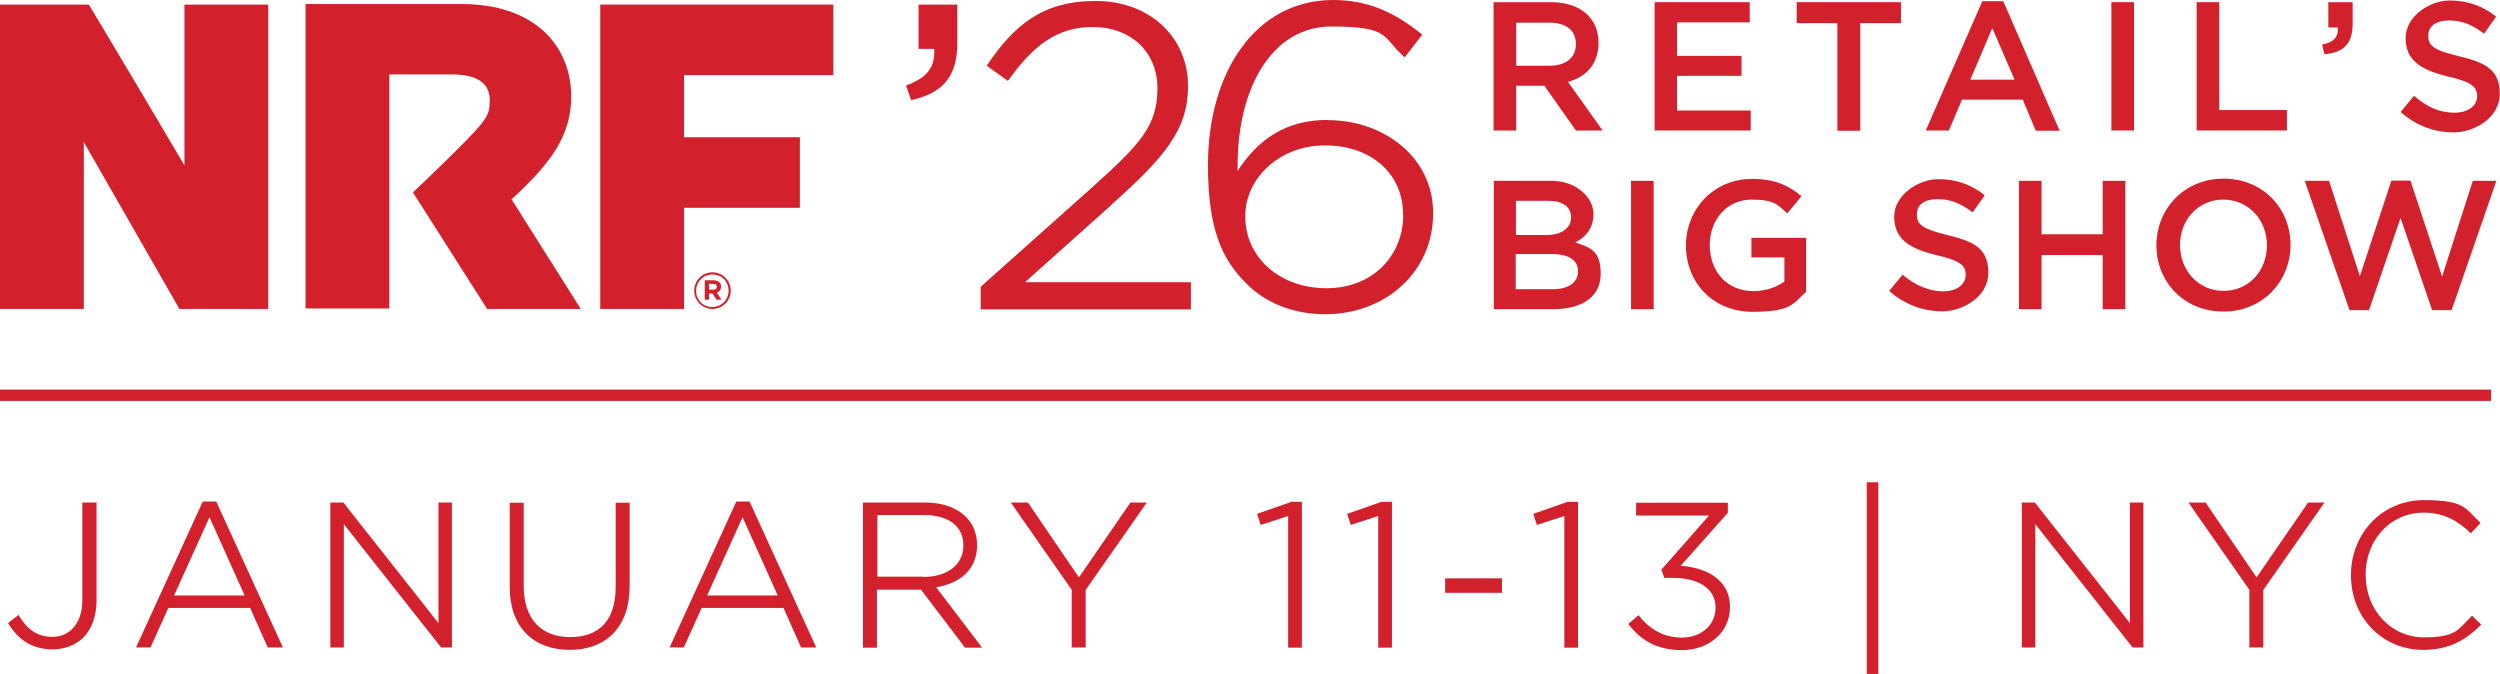 <?xml version="1.0" encoding="UTF-8"?>
<svg id="Layer_1" data-name="Layer 1" xmlns="http://www.w3.org/2000/svg" viewBox="0 0 1038.3 279.9">
  <path d="M0,166.5v-4.7h1034.6v4.7H0Z" style="fill: #d3202d;"/>
  <g>
    <g>
      <path d="M977.1,9.8V.9h-10.1v10.5h3.9c.4,4-1.8,6.3-6.5,7.1h0l1,4c7.7-.6,11.7-4.2,11.7-12.6Z" style="fill: #d3202d;"/>
      <path d="M1002.6,39.8l-5.6,6.7c6.4,5.7,14.1,8.5,22.2,8.5s19-5.9,19-16-5.9-13-17.1-15.7c-10.2-2.4-12.6-4.3-12.6-8.4s3.2-6.4,8.7-6.4,9.7,1.9,14.5,5.5l5-7.1c-5.4-4.3-11.6-6.7-19.4-6.7s-18.2,6.3-18.2,15.6,6.4,13.3,17.7,16c9.9,2.3,12,4.3,12,8.2s-3.7,6.8-9.4,6.8h0c-6.6,0-11.7-2.6-16.8-7Z" style="fill: #d3202d;"/>
      <path d="M76.6,68.7C57.3,35.9,36.9,1.9,36.9,1.9H0v126.4h34.8V59l39.7,69.3h36.9V1.9h-34.8v66.8Z" style="fill: #d3202d;"/>
      <path d="M295.9,113.1c-4.3,0-7.6,3.5-7.6,7.6s3.3,7.6,7.6,7.6,7.6-3.5,7.6-7.6-3.3-7.6-7.6-7.6ZM302.6,120.7c0,3.7-2.9,6.8-6.8,6.8s-6.7-3-6.7-6.7,2.9-6.8,6.8-6.8,6.7,3,6.7,6.7h0Z" style="fill: #d3202d;"/>
      <polygon points="249.3 128.3 284.1 128.3 284.1 86.3 332.2 86.3 332.2 57 284.1 57 284.1 31.2 346.1 31.2 346.1 1.9 249.3 1.9 249.3 128.3" style="fill: #d3202d;"/>
      <path d="M814.9,41.4h25.2l5.4,12.9h9.9L832,.5h-8.7l-23.5,53.7h9.6l5.5-12.9ZM827.5,11.8l9.2,21.3h-18.4l9.1-21.3Z" style="fill: #d3202d;"/>
      <path d="M299.5,119.1c0-.7-.2-1.4-.7-1.8-.6-.6-1.4-.9-2.5-.9h-3.6v8.1h1.8v-2.6h1.4l1.7,2.6h2.1l-2-2.9c1-.4,1.7-1.2,1.8-2.5ZM297.7,119.2c0,.7-.5,1.1-1.4,1.1h-1.8v-2.4h1.8c.9,0,1.4.4,1.4,1.2h0Z" style="fill: #d3202d;"/>
      <path d="M224.5,70.6h0c6.1-7.1,12.2-16,12.7-28.8.9-21.2-13.9-40.7-46.9-40.1h-63.4v126.4h34.8V30.9h25.9c11.1,0,15.8,4,15.8,10.7s-1.4,8.4-15.1,22.1c-5.2,5.2-16.8,16.2-16.8,16.2h0l30.8,48.4h38.9l-28.8-45.6c.9-.5,7.7-7,12.1-12.1Z" style="fill: #d3202d;"/>
      <path d="M299.5,119.1s0,0,0,0,0,0,0,0h0Z" style="fill: #d3202d;"/>
      <path d="M381.5,20.3h6.5c.5,7.5-3,12.1-11.7,15.2l2.1,6.1c13.3-3,19.2-9.8,19.2-24V1.9h-16.1v18.4Z" style="fill: #d3202d;"/>
      <polygon points="949.8 45.7 921.7 45.7 921.7 .9 912.3 .9 912.3 54.2 949.8 54.2 949.8 45.7" style="fill: #d3202d;"/>
      <path d="M808.7,97.6h0c-10.2-2.5-12.6-4.3-12.6-8.5s3.2-6.4,8.7-6.4,9.7,1.9,14.5,5.5l5-7.1c-5.4-4.3-11.6-6.7-19.4-6.7s-18.2,6.3-18.2,15.6,6.4,13.3,17.7,16c9.9,2.3,12,4.3,12,8.2s-3.7,6.8-9.4,6.8-11.7-2.5-16.8-6.9l-5.6,6.7c6.4,5.7,14.1,8.5,22.2,8.5s19-5.9,19-16-5.9-13-17.1-15.7Z" style="fill: #d3202d;"/>
      <path d="M727.4,106.9h0c0,0,13.7,0,13.7,0v10c-3.3,2.4-7.8,4-12.9,4-10.9,0-18.1-8.1-18.1-19.1s7.5-18.9,17.3-18.9,10.8,2.2,14.9,5.7l5.9-7.1c-5.5-4.6-11.2-7.2-20.5-7.2-16.1,0-27.5,12.6-27.5,27.7s11,27.5,27.7,27.5,17-3.8,22.2-8.3v-22.4h-22.7v8.2Z" style="fill: #d3202d;"/>
      <polygon points="873.3 97.3 847.9 97.3 847.9 75.1 838.5 75.1 838.5 128.4 847.9 128.4 847.9 105.9 873.3 105.9 873.3 128.4 882.7 128.4 882.7 75.1 873.3 75.1 873.3 97.3" style="fill: #d3202d;"/>
      <polygon points="789.5 .9 746.2 .9 746.2 9.6 763.1 9.6 763.1 54.3 772.6 54.3 772.6 9.6 789.5 9.6 789.5 .9" style="fill: #d3202d;"/>
      <rect x="876.9" y=".9" width="9.4" height="53.3" style="fill: #d3202d;"/>
      <path d="M923.5,74.2c-16.4,0-27.9,12.6-27.9,27.7s11.4,27.5,27.8,27.5,27.9-12.6,27.9-27.7-11.4-27.5-27.8-27.5ZM923.5,120.8c-10.6,0-18.1-8.6-18.1-19s7.4-18.9,18-18.9,18.1,8.6,18.1,19-7.4,18.9-18,18.9Z" style="fill: #d3202d;"/>
      <polygon points="1014.3 114.7 1014.2 114.7 1001.1 75 993.2 75 980.1 114.7 967.3 75.1 957.2 75.1 975.8 128.8 983.9 128.8 997 90.5 1010.1 128.8 1018.2 128.8 1036.8 75.1 1027 75.1 1014.3 114.7" style="fill: #d3202d;"/>
      <polygon points="727.1 45.9 696.5 45.9 696.5 31.5 723.3 31.5 723.3 23.2 696.5 23.2 696.5 9.3 726.7 9.3 726.7 .9 687.2 .9 687.2 54.2 727.1 54.2 727.1 45.9" style="fill: #d3202d;"/>
      <path d="M663.9,17.8s0,0,0,0c0,0,0,0,0,0h0Z" style="fill: #d3202d;"/>
      <path d="M654.2,100.7c3.9-2,7.6-5.4,7.6-11.9s-6.8-13.7-17.5-13.7h-23.9v53.3h24.7c11.9,0,19.7-5.1,19.7-14.7s-4.3-10.9-10.5-13ZM629.6,83.4h0s13.5,0,13.5,0c6,0,9.4,2.5,9.4,6.9s-4,7.3-10.1,7.3h-12.8v-14.2ZM645.1,120.1h-15.6v-14.6h14.9c7.4,0,11,2.7,11,7.2s-3.9,7.4-10.3,7.4Z" style="fill: #d3202d;"/>
      <path d="M663.9,17.8c0-10.4-7.6-16.9-19.8-16.9h-23.8v53.3h9.4v-18.6h11.7l13.1,18.6h11.1l-14.4-20.2c7.5-2,12.7-7.4,12.7-16.2ZM629.7,27.3h0s0-17.9,0-17.9h13.7c6.9,0,11.1,3.1,11.1,8.9s-4.3,9-11,9h-13.7Z" style="fill: #d3202d;"/>
      <rect x="677.4" y="75.1" width="9.4" height="53.3" style="fill: #d3202d;"/>
      <path d="M461.6,85c22.2-19.8,31.8-31.2,31.8-49.1v-.3c0-20.3-16.1-35.2-38.3-35.2s-34,10.1-45.3,26.9l8.8,6.3c10.4-14.6,20.3-22.4,35.4-22.4s26.7,9.9,26.7,25.5-7.1,23.1-27.1,41.1l-46.3,41.3v9.4h87.3v-11.3h-68.9l35.9-32.1Z" style="fill: #d3202d;"/>
      <path d="M551.5,49.8c-17.2,0-28.8,7.8-37.5,21.2v-2.4c0-31.8,14.1-57.6,39-57.6s20.8,4.5,30.4,12.8l7.3-9.4c-11.1-9-22.2-14.4-37-14.4-32.4,0-52,30.2-52,68.4v.3c0,26,5.6,38.9,16,49.1,7.6,7.8,19.3,12.7,32.6,12.7,25.3,0,44.9-17.7,44.9-41.8v-.3c0-23.1-20.5-38.5-43.7-38.5ZM582.8,89.2c0,16.8-12.5,30.5-31.9,30.5s-33.7-12.8-33.7-29.7v-.5c0-14.8,13.5-29.1,33.1-29.1s32.4,12.1,32.4,28.5v.3Z" style="fill: #d3202d;"/>
    </g>
    <g>
      <path d="M3.3,258.8l4.4-3.4c3.6,6,7.6,9.1,14.2,9.1s12.3-5.2,12.3-15.2v-40.6h5.9v40.4c0,7-2.1,12.3-5.5,15.7-3.3,3.2-7.8,4.9-12.8,4.9-9,0-14.7-4.6-18.4-10.9Z" style="fill: #d3202d;"/>
      <path d="M84.3,208.3h5.5l27.7,60.6h-6.3l-7.3-16.4h-34l-7.4,16.4h-6l27.7-60.6ZM101.6,247.3l-14.6-32.5-14.7,32.5h29.4Z" style="fill: #d3202d;"/>
      <path d="M137.2,208.7h5.4l39.5,50.1v-50.1h5.6v60.2h-4.5l-40.4-51.2v51.2h-5.6v-60.2Z" style="fill: #d3202d;"/>
      <path d="M211.7,243.8v-35h5.8v34.6c0,13.6,7.2,21.2,19.3,21.2s18.9-7,18.9-20.8v-35h5.8v34.6c0,17.4-10.1,26.5-24.9,26.5s-24.9-9.1-24.9-26.1Z" style="fill: #d3202d;"/>
      <path d="M305.8,208.3h5.5l27.7,60.6h-6.3l-7.3-16.4h-34l-7.4,16.4h-5.9l27.7-60.6ZM323,247.3l-14.6-32.5-14.7,32.5h29.3Z" style="fill: #d3202d;"/>
      <path d="M358.6,208.7h25.6c7.4,0,13.4,2.3,17,6,2.9,2.9,4.6,7,4.6,11.6v.2c0,10-7.1,15.8-17,17.4l19.1,25.1h-7.1l-18.3-24.1h-18.3v24.1h-5.8v-60.2ZM383.6,239.6c9.5,0,16.5-4.8,16.5-13v-.2c0-7.7-6-12.5-16.3-12.5h-19.4v25.6h19.3Z" style="fill: #d3202d;"/>
      <path d="M445.2,245.1l-25.4-36.4h7.1l21.2,31.1,21.4-31.1h6.8l-25.4,36.3v23.9h-5.8v-23.8Z" style="fill: #d3202d;"/>
      <path d="M535,214.3l-11.4,3.7-1.5-4.6,14.3-5h4.3v60.6h-5.7v-54.6Z" style="fill: #d3202d;"/>
      <path d="M572.4,214.3l-11.4,3.7-1.5-4.6,14.3-5h4.3v60.6h-5.7v-54.6Z" style="fill: #d3202d;"/>
      <path d="M600.2,240.2h23.6v6h-23.6v-6Z" style="fill: #d3202d;"/>
      <path d="M649.7,214.3l-11.4,3.7-1.5-4.6,14.3-5h4.3v60.6h-5.7v-54.6Z" style="fill: #d3202d;"/>
      <path d="M676.2,259.2l4.3-3.7c4.7,5.9,10.4,9.3,18.1,9.3s13.9-5,13.9-12.4v-.2c0-7.9-7.4-12.2-17.7-12.2h-3.6l-1.2-3.4,19.8-22.5h-30.3v-5.3h38.1v4.2l-19.6,22c10.9.7,20.5,6,20.5,16.9v.2c0,10.7-9,17.9-19.9,17.9s-17.4-4.4-22.2-10.7Z" style="fill: #d3202d;"/>
      <path d="M775.3,200.3h4.8v79.6h-4.8v-79.6Z" style="fill: #d3202d;"/>
      <path d="M839.7,208.7h5.4l39.5,50.1v-50.1h5.6v60.2h-4.5l-40.4-51.2v51.2h-5.6v-60.2Z" style="fill: #d3202d;"/>
      <path d="M934.3,245.1l-25.4-36.4h7.1l21.2,31.1,21.4-31.1h6.8l-25.4,36.3v23.9h-5.8v-23.8Z" style="fill: #d3202d;"/>
      <path d="M976.4,239v-.2c0-17,12.7-31.1,30.3-31.1s17.4,3.9,23.5,9.5l-4,4.3c-5.2-5-11-8.6-19.6-8.6-13.8,0-24.1,11.3-24.1,25.7v.2c0,14.5,10.5,25.9,24.2,25.9s14.1-3.3,20-9l3.8,3.7c-6.4,6.4-13.2,10.5-24.1,10.5-17.2,0-30-13.6-30-30.9Z" style="fill: #d3202d;"/>
    </g>
  </g>
</svg>